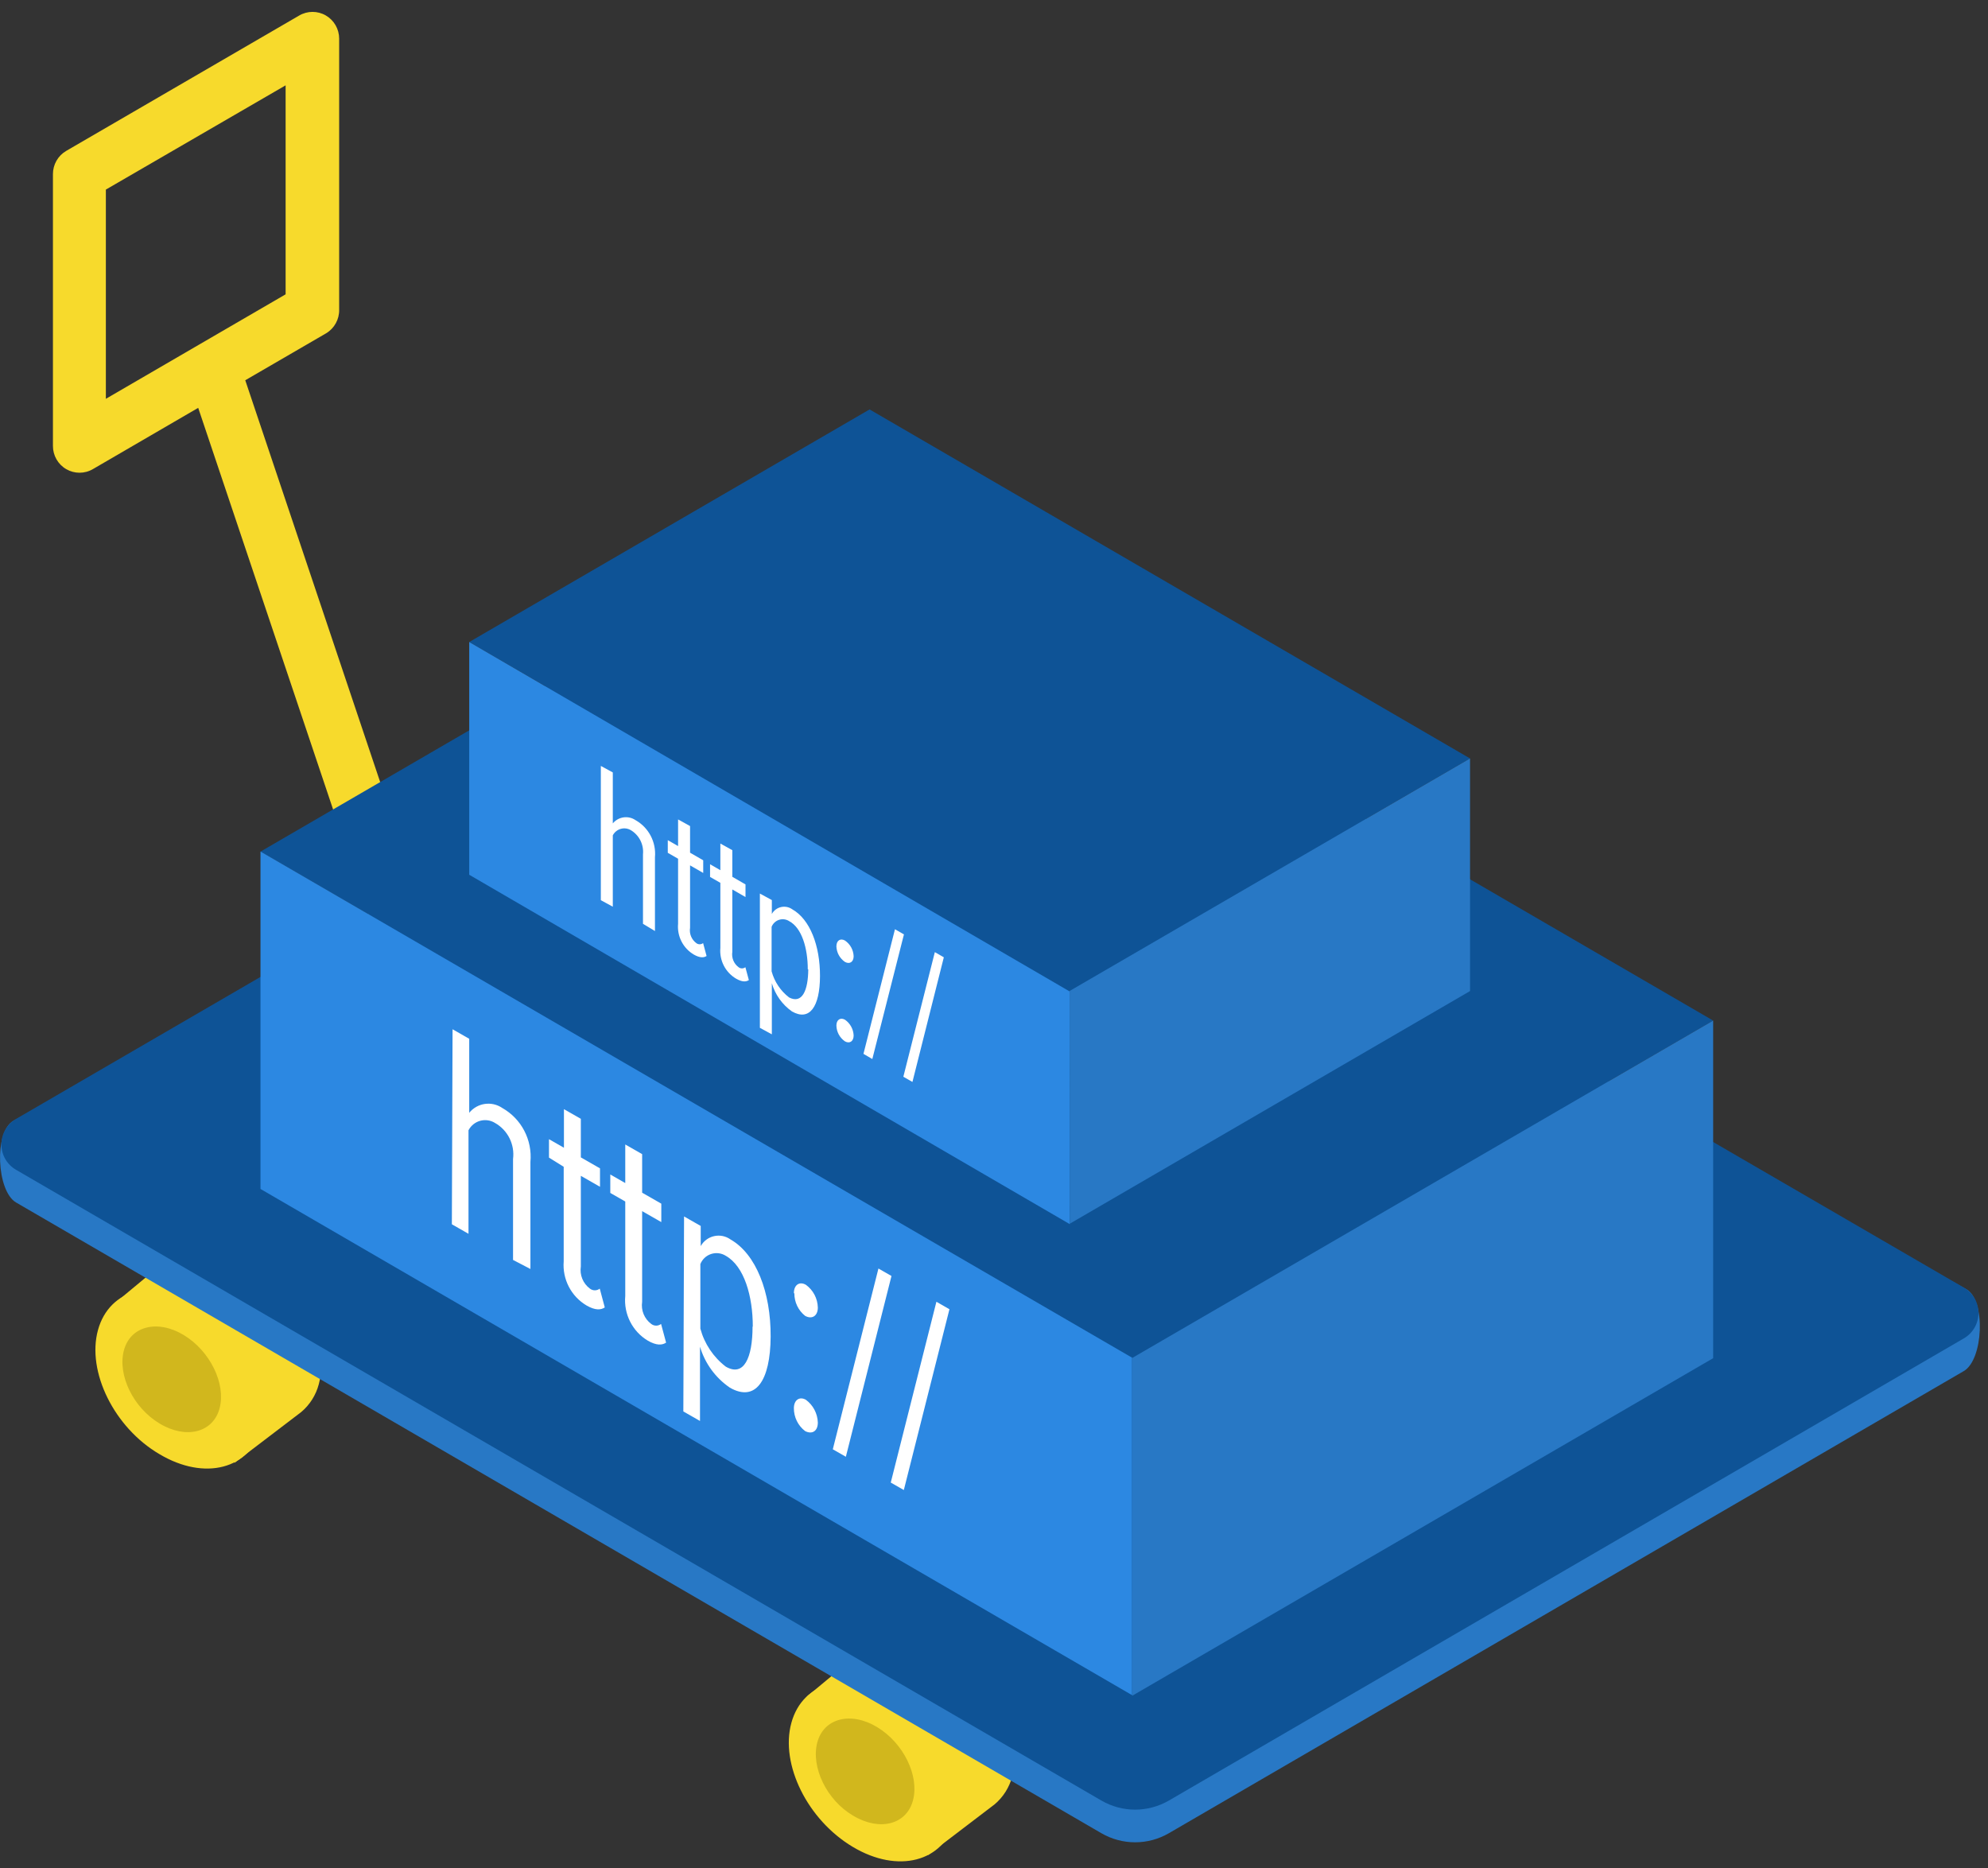 <?xml version="1.0" encoding="UTF-8"?>
<svg width="116px" height="109px" viewBox="0 0 116 109" version="1.1" xmlns="http://www.w3.org/2000/svg" xmlns:xlink="http://www.w3.org/1999/xlink">
    <rect x="0" y="0" width="116" height="109" fill="#333333" stroke="none"/>
    <!-- Generator: Sketch 52.6 (67491) - http://www.bohemiancoding.com/sketch -->
    <title>burk import</title>
    <desc>Created with Sketch.</desc>
    <g id="Page-1" stroke="none" stroke-width="1" fill="none" fill-rule="evenodd">
        <g id="URL-shortener" transform="translate(-189, -2315)" fill-rule="nonzero">
            <g id="Group-7" transform="translate(0, 1464)">
                <g id="products">
                    <g id="Group-3-Copy" transform="translate(104, 806)">
                        <g id="Group-2-Copy">
                            <g id="burk-import" transform="translate(85, 45)">
                                <path d="M25.744,62.664 C25.088,62.669 24.501,62.258 24.276,61.638 L11.565,23.797 L5.423,27.37 C4.941,27.653 4.346,27.654 3.864,27.373 C3.381,27.093 3.085,26.573 3.089,26.012 L3.089,10.162 C3.087,9.602 3.383,9.084 3.864,8.804 L17.456,0.907 C17.936,0.625 18.53,0.623 19.012,0.902 C19.494,1.181 19.791,1.698 19.79,2.257 L19.79,18.059 C19.805,18.624 19.516,19.153 19.035,19.444 L14.311,22.187 L27.218,60.625 C27.381,61.103 27.304,61.631 27.011,62.042 C26.718,62.452 26.246,62.695 25.744,62.693 L25.744,62.664 Z M6.177,11.062 L6.177,23.27 L11.621,20.105 L16.666,17.173 L16.666,4.979 L6.177,11.062 Z" id="Shape" fill="#F7DA2C"></path>
                                <path d="M15.003,73.508 C13.375,72.538 11.726,72.432 10.559,73.072 L10.447,72.925 L6.618,76.103 C6.618,76.103 13.689,85.351 13.689,85.351 L17.575,82.39 C18.076,81.969 18.435,81.401 18.602,80.765 C19.245,78.318 17.638,75.076 15.003,73.508 Z" id="Shape" fill="#F7DA2C"></path>
                                <path d="M9.301,84.844 C11.935,86.419 14.605,85.723 15.269,83.297 C15.933,80.871 14.325,77.629 11.684,76.061 C9.042,74.493 6.38,75.182 5.716,77.608 C5.052,80.034 6.667,83.304 9.301,84.844 Z" id="Shape" fill="#F7DA2C"></path>
                                <path d="M9.322,83.065 C10.873,83.993 12.446,83.585 12.816,82.158 C13.186,80.73 12.257,78.825 10.72,77.896 C9.182,76.968 7.596,77.376 7.226,78.803 C6.855,80.231 7.771,82.144 9.322,83.065 Z" id="Shape" fill="#D1B71D"></path>
                                <path d="M55.463,96.398 C53.835,95.428 52.186,95.322 51.019,95.962 L50.907,95.815 L47.078,98.993 C47.078,98.993 54.15,108.241 54.15,108.241 L58.035,105.28 C58.536,104.859 58.895,104.291 59.062,103.655 C59.698,101.208 58.098,97.966 55.463,96.398 Z" id="Shape" fill="#F7DA2C"></path>
                                <path d="M49.761,107.762 C52.396,109.338 55.065,108.641 55.729,106.215 C56.393,103.789 54.786,100.547 52.144,98.979 C49.503,97.411 46.84,98.1 46.176,100.526 C45.513,102.952 47.127,106.194 49.761,107.762 Z" id="Shape" fill="#F7DA2C"></path>
                                <path d="M49.782,105.941 C51.333,106.869 52.906,106.461 53.276,105.034 C53.647,103.606 52.717,101.701 51.18,100.772 C49.642,99.844 48.056,100.252 47.686,101.679 C47.315,103.107 48.231,105.034 49.782,105.941 Z" id="Shape" fill="#D1B71D"></path>
                                <path d="M0.776,65.4 L47.308,40.253 C48.528,39.544 50.03,39.544 51.25,40.253 L114.749,75.231 C115.881,75.892 115.727,79.338 114.588,79.999 L68.209,106.961 C66.988,107.672 65.482,107.672 64.261,106.961 L0.936,70.161 C-0.196,69.5 -0.356,66.054 0.776,65.4 Z" id="Shape" fill="#2878C5"></path>
                                <path d="M0.936,65.287 L47.308,38.347 C48.528,37.638 50.03,37.638 51.25,38.347 L114.588,75.126 C115.118,75.43 115.444,75.996 115.444,76.609 C115.444,77.223 115.118,77.789 114.588,78.093 L68.209,105.055 C66.988,105.766 65.482,105.766 64.261,105.055 L0.936,68.255 C0.407,67.951 0.081,67.385 0.081,66.771 C0.081,66.158 0.407,65.592 0.936,65.287 Z" id="Shape" fill="#0E5396"></path>
                                <polygon id="Shape" fill="#0E5396" points="15.199 49.69 66.057 79.239 99.963 59.549 49.104 29.993"></polygon>
                                <path d="M15.199,69.373 L15.199,49.683 L66.057,79.218 C66.057,79.218 66.057,98.909 66.057,98.909 L15.199,69.373 Z" id="Shape" fill="#2C88E2"></path>
                                <polygon id="Shape" fill="#2878C5" points="99.963 59.549 99.963 79.247 66.064 98.944 66.057 79.239"></polygon>
                                <path d="M29.936,73.515 L29.936,67.629 C30.045,66.775 29.628,65.94 28.881,65.52 C28.622,65.36 28.309,65.316 28.017,65.397 C27.724,65.478 27.478,65.678 27.337,65.949 L27.337,71.989 L26.366,71.434 L26.407,60.055 L27.379,60.611 L27.379,64.929 C27.853,64.348 28.689,64.226 29.307,64.648 C30.426,65.279 31.069,66.513 30.95,67.798 L30.95,74.043 L29.936,73.515 Z" id="Shape" fill="#FFFFFF"></path>
                                <path d="M32.892,73.593 L32.892,68.079 L32.033,67.545 L32.033,66.469 L32.906,66.968 L32.906,64.718 L33.892,65.28 L33.892,67.531 L35.01,68.171 L35.01,69.247 L33.892,68.607 L33.892,73.895 C33.815,74.392 34.02,74.891 34.423,75.189 C34.591,75.32 34.827,75.32 34.996,75.189 L35.289,76.286 C35.059,76.441 34.73,76.462 34.227,76.173 C33.327,75.642 32.808,74.639 32.892,73.593 Z" id="Shape" fill="#FFFFFF"></path>
                                <path d="M36.484,75.618 L36.484,70.105 L35.611,69.605 L35.611,68.529 L36.484,69.029 L36.484,66.778 L37.469,67.341 L37.469,69.591 L38.587,70.231 L38.587,71.307 L37.469,70.667 L37.469,75.955 C37.393,76.453 37.598,76.951 38,77.249 C38.169,77.381 38.405,77.381 38.573,77.249 L38.867,78.339 C38.636,78.494 38.308,78.515 37.805,78.227 C36.9,77.687 36.386,76.671 36.484,75.618 Z" id="Shape" fill="#FFFFFF"></path>
                                <path d="M40.845,78.578 L40.845,82.91 L39.873,82.355 L39.915,70.977 L40.887,71.532 L40.887,72.707 C41.055,72.41 41.34,72.198 41.671,72.125 C42.003,72.051 42.35,72.122 42.627,72.32 C44.115,73.171 44.981,75.393 44.967,77.988 C44.953,80.583 44.08,81.82 42.592,80.969 C41.753,80.398 41.136,79.554 40.845,78.578 Z M43.926,77.404 C43.926,75.632 43.43,73.888 42.354,73.276 C42.099,73.114 41.786,73.074 41.499,73.166 C41.212,73.258 40.98,73.474 40.866,73.754 L40.866,77.524 C41.104,78.406 41.625,79.184 42.347,79.739 C43.409,80.358 43.912,79.218 43.912,77.404 L43.926,77.404 Z" id="Shape" fill="#FFFFFF"></path>
                                <path d="M46.323,82.165 C46.323,81.687 46.652,81.462 47.022,81.673 C47.446,81.984 47.703,82.474 47.721,83.002 C47.721,83.515 47.378,83.705 46.98,83.501 C46.564,83.185 46.321,82.689 46.323,82.165 Z M46.323,75.456 C46.323,74.964 46.652,74.753 47.022,74.964 C47.449,75.272 47.708,75.764 47.721,76.293 C47.721,76.785 47.378,76.996 46.98,76.778 C46.58,76.461 46.348,75.976 46.351,75.463 L46.323,75.456 Z" id="Shape" fill="#FFFFFF"></path>
                                <polygon id="Shape" fill="#FFFFFF" points="48.594 84.563 51.257 74.015 52.018 74.451 49.356 84.999"></polygon>
                                <polygon id="Shape" fill="#FFFFFF" points="51.976 86.504 54.639 75.955 55.4 76.391 52.738 86.94"></polygon>
                                <polygon id="Shape" fill="#0E5396" points="27.379 37.461 62.416 57.819 85.777 44.254 50.74 23.889"></polygon>
                                <path d="M27.379,51.04 L27.379,37.461 L62.423,57.854 C62.423,57.854 62.423,71.434 62.423,71.427 L27.379,51.04 Z" id="Shape" fill="#2C88E2"></path>
                                <polygon id="Shape" fill="#2878C5" points="85.777 44.254 85.777 57.826 62.423 71.399 62.416 57.819"></polygon>
                                <path d="M37.518,53.902 L37.518,49.852 C37.575,49.286 37.303,48.739 36.82,48.445 C36.641,48.336 36.426,48.305 36.225,48.361 C36.024,48.417 35.854,48.554 35.757,48.741 L35.757,52.904 L35.059,52.524 L35.059,44.69 L35.757,45.07 L35.757,48.044 C36.086,47.647 36.66,47.565 37.085,47.855 C37.854,48.289 38.297,49.137 38.217,50.02 L38.217,54.324 L37.518,53.902 Z" id="Shape" fill="#FFFFFF"></path>
                                <path d="M39.566,53.902 L39.566,50.105 L38.965,49.76 L38.965,49.022 L39.566,49.366 L39.566,47.812 L40.265,48.199 L40.265,49.753 L41.033,50.196 L41.033,50.935 L40.265,50.492 L40.265,54.134 C40.21,54.477 40.35,54.821 40.628,55.027 C40.745,55.12 40.909,55.12 41.026,55.027 L41.229,55.78 C41.068,55.885 40.845,55.899 40.495,55.703 C39.863,55.336 39.501,54.633 39.566,53.902 Z" id="Shape" fill="#FFFFFF"></path>
                                <path d="M42.033,55.309 L42.033,51.511 L41.432,51.167 L41.432,50.428 L42.033,50.773 L42.033,49.219 L42.731,49.606 L42.731,51.16 L43.5,51.603 L43.5,52.341 L42.731,51.898 L42.731,55.541 C42.677,55.883 42.817,56.228 43.095,56.434 C43.211,56.527 43.376,56.527 43.493,56.434 L43.696,57.186 C43.535,57.292 43.311,57.306 42.962,57.109 C42.33,56.742 41.968,56.04 42.033,55.309 Z" id="Shape" fill="#FFFFFF"></path>
                                <path d="M45.037,57.369 L45.037,60.351 L44.339,59.971 L44.339,52.137 L45.037,52.517 L45.037,53.326 C45.152,53.121 45.348,52.976 45.576,52.925 C45.804,52.874 46.042,52.922 46.232,53.058 C47.26,53.642 47.853,55.168 47.847,56.961 C47.84,58.755 47.232,59.598 46.211,59.015 C45.645,58.617 45.231,58.036 45.037,57.369 Z M47.134,56.56 C47.134,55.337 46.791,54.141 46.051,53.748 C45.875,53.634 45.658,53.605 45.46,53.669 C45.261,53.733 45.101,53.883 45.023,54.078 L45.023,56.673 C45.188,57.281 45.546,57.817 46.044,58.199 C46.805,58.593 47.155,57.791 47.162,56.56 L47.134,56.56 Z" id="Shape" fill="#FFFFFF"></path>
                                <path d="M48.804,59.837 C48.804,59.507 49.034,59.345 49.307,59.5 C49.607,59.709 49.793,60.047 49.81,60.414 C49.81,60.766 49.573,60.913 49.3,60.759 C48.997,60.55 48.812,60.207 48.804,59.837 Z M48.804,55.217 C48.804,54.88 49.034,54.725 49.307,54.88 C49.609,55.087 49.796,55.426 49.81,55.794 C49.81,56.131 49.573,56.279 49.3,56.124 C49.003,55.92 48.819,55.586 48.804,55.224 L48.804,55.217 Z" id="Shape" fill="#FFFFFF"></path>
                                <polygon id="Shape" fill="#FFFFFF" points="50.383 61.49 52.221 54.219 52.745 54.521 50.9 61.792"></polygon>
                                <polygon id="Shape" fill="#FFFFFF" points="52.71 62.826 54.548 55.555 55.072 55.857 53.241 63.129"></polygon>
                            </g>
                        </g>
                    </g>
                </g>
            </g>
        </g>
    </g>
</svg>